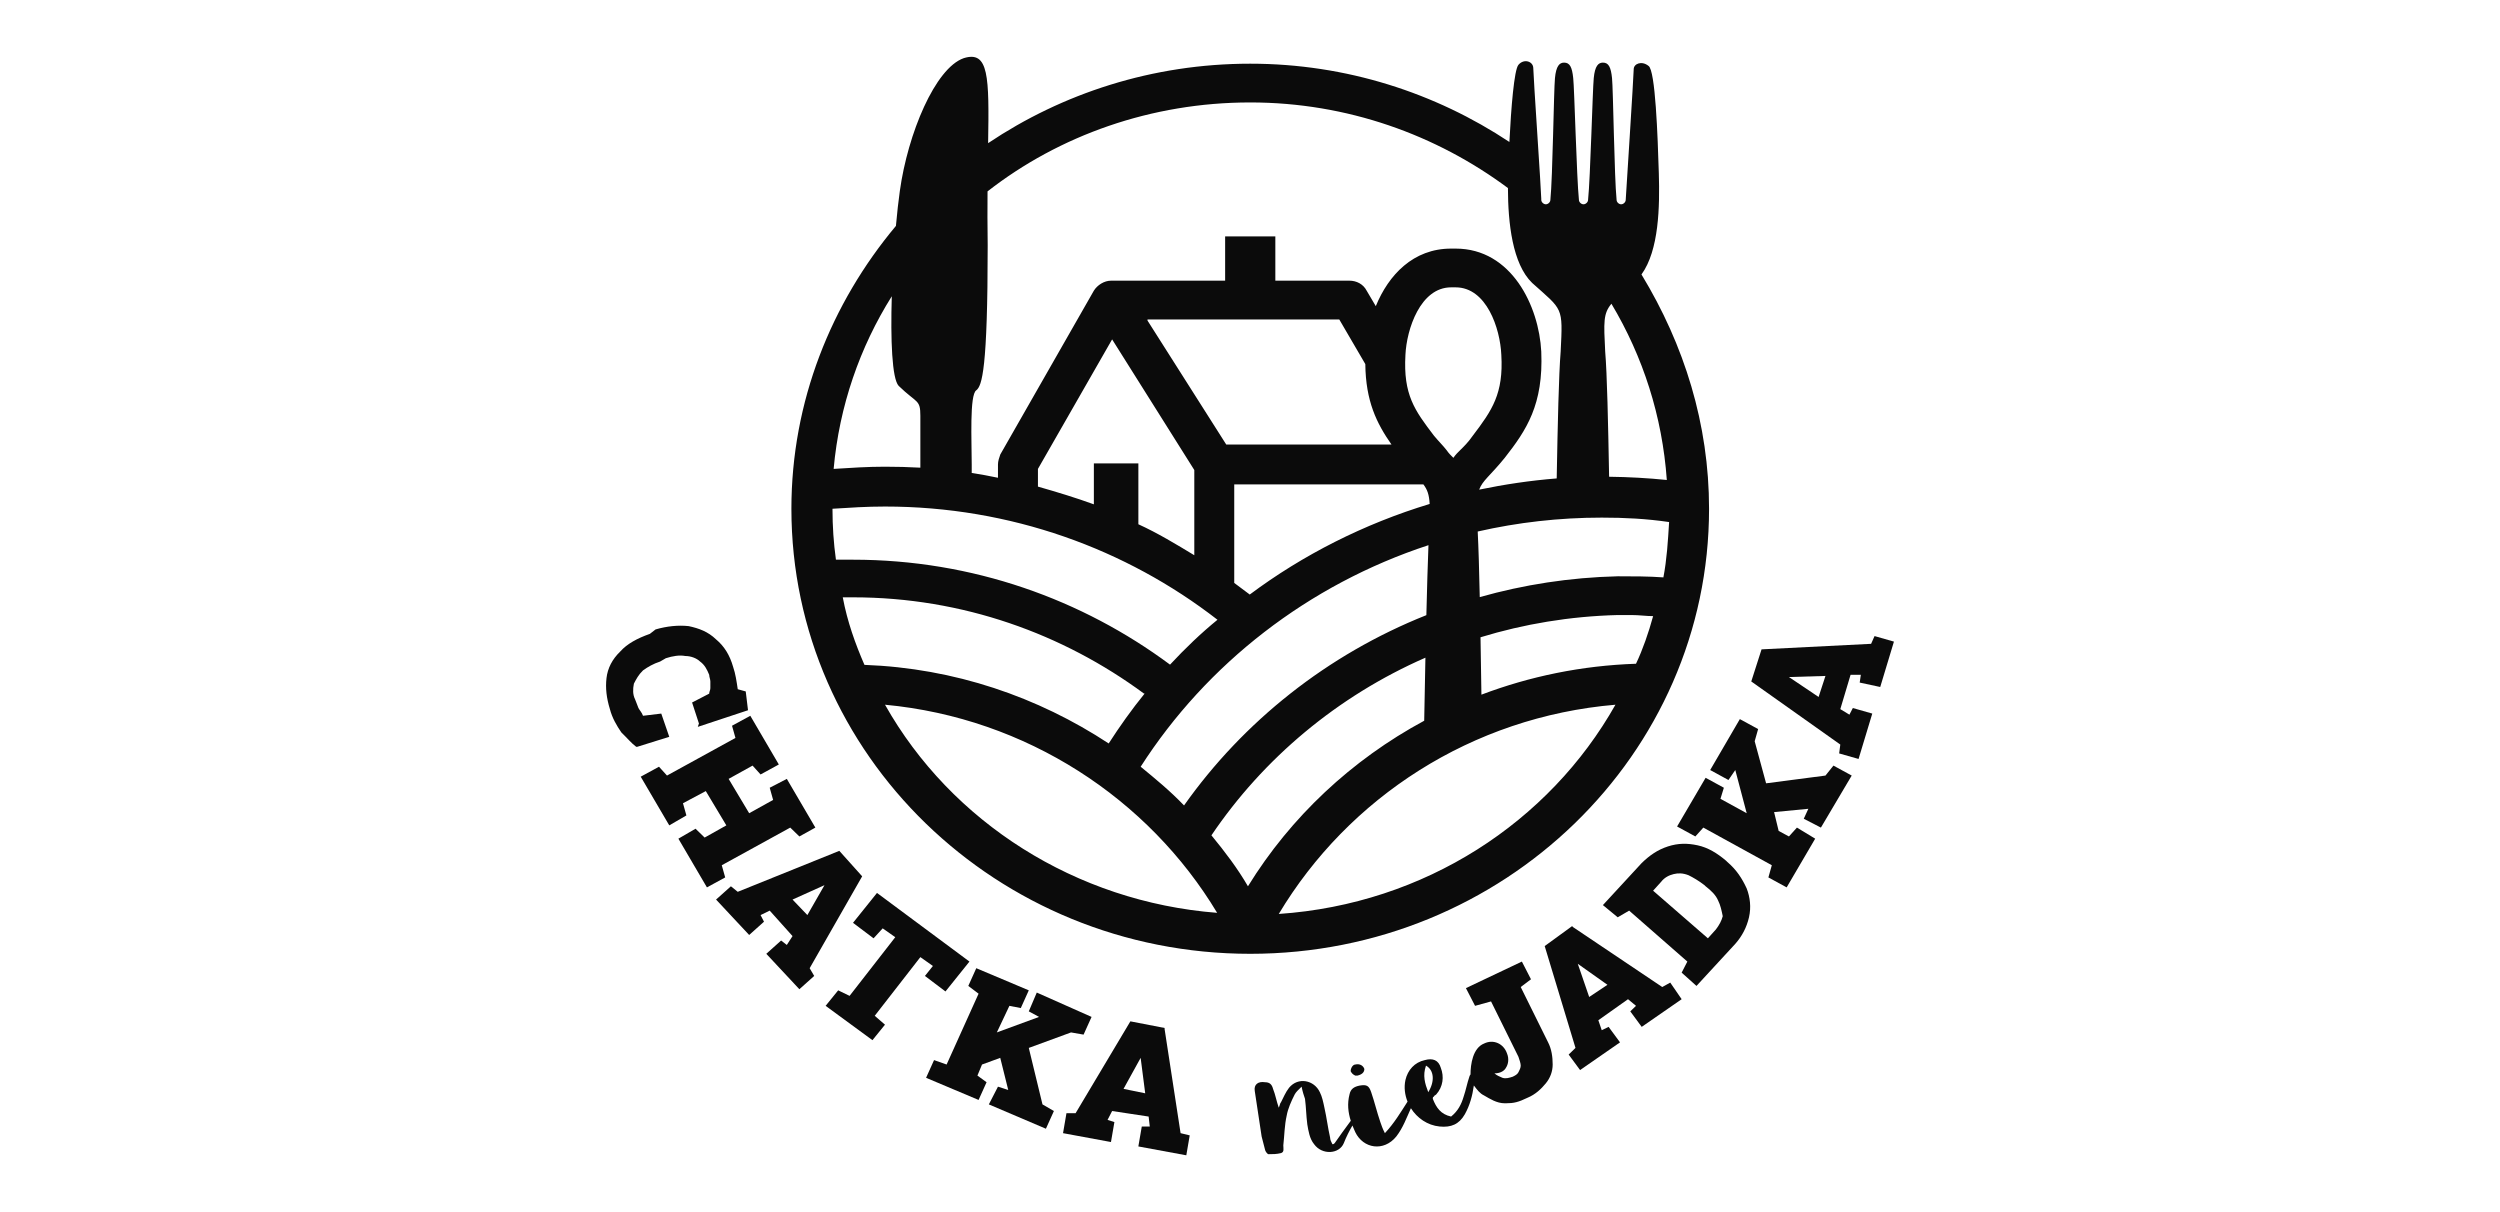 <?xml version="1.0" encoding="utf-8"?>
<svg xmlns="http://www.w3.org/2000/svg" fill="none" height="100%" overflow="visible" preserveAspectRatio="none" style="display: block;" viewBox="0 0 132 64" width="100%">
<g id="chatka-niejadka">
<g id="chatka-niejadka_2">
<path clip-rule="evenodd" d="M61.491 54.277V54.336L62.335 59.831L62.817 59.948L62.637 61L60.105 60.532L60.286 59.48H60.708L60.648 58.954L58.72 58.662L58.479 59.13L58.84 59.246L58.659 60.299L56.128 59.831L56.309 58.778H56.791L59.684 53.927L61.491 54.277ZM59.322 57.493L60.467 57.727L60.226 55.855L59.322 57.493Z" fill="#0B0B0B" fill-rule="evenodd"/>
<path clip-rule="evenodd" d="M80.836 51.706L80.294 52.115L81.74 55.037C81.921 55.388 81.981 55.798 81.981 56.207C81.981 56.558 81.86 56.908 81.619 57.2C81.378 57.492 81.077 57.785 80.655 57.96C80.173 58.194 79.932 58.253 79.511 58.253H79.45C79.028 58.253 78.667 58.019 78.365 57.844C78.124 57.727 78.004 57.551 77.823 57.317L77.819 57.316C77.743 57.855 77.608 58.362 77.341 58.837C77.04 59.363 76.617 59.539 76.015 59.48C75.365 59.417 74.822 59.03 74.496 58.514C74.261 59.031 74.08 59.546 73.725 60.006C73.062 60.824 71.978 60.649 71.556 59.773C71.502 59.658 71.453 59.542 71.408 59.427C71.24 59.721 71.082 60.025 70.953 60.358C70.712 60.942 69.808 60.999 69.386 60.415C69.145 60.123 69.085 59.714 69.025 59.363C68.964 58.896 68.965 58.486 68.904 58.019C68.844 57.843 68.784 57.668 68.724 57.376C68.543 57.551 68.422 57.668 68.361 57.785C68.181 58.136 68 58.545 67.939 58.895C67.819 59.422 67.819 59.948 67.759 60.474C67.759 60.649 67.819 60.824 67.639 60.883C67.398 60.941 67.217 60.941 66.976 60.941C66.915 60.941 66.795 60.767 66.795 60.708C66.735 60.474 66.675 60.24 66.614 60.006C66.494 59.188 66.373 58.428 66.252 57.609C66.192 57.259 66.433 57.083 66.795 57.142C67.036 57.142 67.157 57.259 67.217 57.493C67.337 57.785 67.397 58.136 67.518 58.486C67.578 58.37 67.579 58.253 67.639 58.194C67.759 57.961 67.88 57.668 68.061 57.435C68.543 56.85 69.386 57.025 69.688 57.668C69.808 57.902 69.868 58.194 69.929 58.486C70.049 59.012 70.109 59.538 70.23 60.065C70.23 60.181 70.29 60.298 70.351 60.415C70.41 60.415 70.411 60.416 70.471 60.358C70.746 59.957 71.019 59.589 71.321 59.179C71.179 58.729 71.129 58.272 71.254 57.785C71.314 57.493 71.496 57.376 71.797 57.317C72.158 57.259 72.279 57.317 72.399 57.668C72.58 58.194 72.701 58.72 72.882 59.246C72.942 59.422 73.002 59.597 73.122 59.831C73.616 59.304 73.95 58.739 74.318 58.166C74.173 57.805 74.124 57.409 74.207 57.025C74.328 56.499 74.689 56.09 75.231 55.973C75.653 55.856 75.955 55.973 76.075 56.382C76.256 56.849 76.196 57.376 75.834 57.785C75.774 57.843 75.714 57.844 75.714 57.902C75.654 57.902 75.653 57.96 75.653 58.019C75.834 58.486 76.076 58.837 76.618 58.954C76.98 58.662 77.16 58.311 77.28 57.902C77.401 57.552 77.462 57.2 77.582 56.85C77.582 56.822 77.608 56.782 77.643 56.729C77.643 56.202 77.764 55.329 78.365 55.096C78.847 54.862 79.389 55.096 79.57 55.622C79.691 55.914 79.631 56.206 79.511 56.382C79.451 56.499 79.269 56.674 78.908 56.674C79.029 56.791 79.209 56.85 79.329 56.908C79.51 56.967 79.691 56.908 79.872 56.85C79.992 56.791 80.113 56.733 80.173 56.616C80.233 56.499 80.294 56.382 80.294 56.265C80.294 56.148 80.233 55.973 80.173 55.798L78.727 52.875L77.883 53.108L77.401 52.173L80.355 50.771L80.836 51.706ZM75.292 56.265C75.111 56.791 75.231 57.2 75.412 57.668C75.774 57.084 75.714 56.498 75.292 56.265Z" fill="#0B0B0B" fill-rule="evenodd"/>
<path d="M54.32 52.29L53.898 53.226L53.296 53.108L52.633 54.512L54.862 53.693L54.32 53.4L54.742 52.407L57.635 53.693L57.213 54.628L56.55 54.512L54.32 55.33L55.043 58.312L55.646 58.662L55.224 59.597L52.211 58.312L52.693 57.376L53.235 57.551L52.813 55.855L51.85 56.207L51.608 56.791L52.091 57.142L51.669 58.077L48.897 56.908L49.318 55.973L49.981 56.207L51.669 52.466L51.126 52.057L51.548 51.121L54.32 52.29Z" fill="#0B0B0B"/>
<path d="M71.556 56.207C71.797 56.149 71.978 56.265 72.038 56.441C72.038 56.616 71.917 56.733 71.676 56.791H71.556C71.435 56.733 71.375 56.675 71.314 56.558C71.314 56.441 71.374 56.323 71.435 56.265C71.435 56.265 71.496 56.207 71.556 56.207Z" fill="#0B0B0B"/>
<path clip-rule="evenodd" d="M83.066 48.958L87.767 52.115L88.189 51.881L88.791 52.758L86.682 54.219L86.079 53.4L86.381 53.108L85.959 52.758L84.392 53.868L84.572 54.395L84.935 54.219L85.537 55.037L83.428 56.499L82.825 55.681L83.186 55.33L81.56 49.952L83.006 48.9L83.066 48.958ZM83.909 52.641L84.874 51.998L83.307 50.888L83.909 52.641Z" fill="#0B0B0B" fill-rule="evenodd"/>
<path d="M51.187 50.771L49.921 52.349L48.836 51.53L49.258 51.004L48.595 50.536L46.185 53.635L46.727 54.103L46.065 54.921L43.593 53.108L44.256 52.29L44.858 52.582L47.27 49.484L46.606 49.017L46.124 49.543L45.039 48.725L46.305 47.147L51.187 50.771Z" fill="#0B0B0B"/>
<path clip-rule="evenodd" d="M45.522 46.27L42.75 51.121L42.99 51.53L42.207 52.231L40.46 50.361L41.243 49.66L41.544 49.894L41.846 49.426L40.641 48.081L40.158 48.316L40.339 48.666L39.556 49.367L37.808 47.497L38.592 46.796L38.953 47.088L44.316 44.925L45.522 46.27ZM41.846 47.497L42.629 48.316L43.533 46.737L41.846 47.497Z" fill="#0B0B0B" fill-rule="evenodd"/>
<path clip-rule="evenodd" d="M88.067 44.691C88.61 44.516 89.092 44.516 89.635 44.633C90.177 44.75 90.659 45.042 91.142 45.451L91.201 45.51C91.683 45.919 91.985 46.386 92.226 46.912C92.406 47.38 92.467 47.907 92.347 48.433C92.226 48.959 91.985 49.426 91.623 49.835L89.574 52.057L88.791 51.355L89.092 50.771L86.019 48.081L85.416 48.433L84.633 47.789L86.682 45.568C87.103 45.159 87.525 44.867 88.067 44.691ZM89.152 46.211C88.851 46.094 88.61 46.094 88.369 46.152C88.128 46.211 87.887 46.328 87.706 46.562L87.284 47.029L90.177 49.543L90.599 49.075C90.779 48.842 90.901 48.608 90.961 48.374C90.901 48.082 90.84 47.789 90.72 47.556C90.599 47.264 90.358 47.03 90.057 46.796L89.996 46.737C89.695 46.504 89.393 46.328 89.152 46.211Z" fill="#0B0B0B" fill-rule="evenodd"/>
<path clip-rule="evenodd" d="M50.885 3.071C52.212 2.656 52.23 4.04 52.173 7.558C56.086 4.936 60.839 3.363 66.012 3.363C71.084 3.363 75.801 4.912 79.696 7.496C79.786 5.698 79.946 3.688 80.174 3.422C80.475 3.072 80.957 3.247 80.957 3.598C80.957 3.95 81.379 10.143 81.379 10.495V10.554C81.379 10.671 81.5 10.787 81.62 10.787C81.74 10.787 81.86 10.671 81.86 10.554C81.981 9.385 82.041 4.711 82.102 4.124C82.162 3.481 82.343 3.306 82.584 3.306C82.885 3.306 83.006 3.54 83.066 4.124C83.127 4.652 83.247 9.385 83.367 10.554C83.367 10.671 83.488 10.787 83.608 10.787C83.729 10.787 83.85 10.671 83.85 10.554C83.97 9.443 84.09 4.711 84.15 4.124C84.211 3.481 84.392 3.306 84.633 3.306C84.934 3.306 85.055 3.54 85.115 4.124C85.175 4.652 85.236 9.385 85.356 10.554C85.356 10.671 85.476 10.787 85.597 10.787C85.717 10.787 85.838 10.671 85.838 10.554C85.838 10.554 86.26 3.952 86.26 3.656C86.26 3.364 86.681 3.189 87.043 3.481C87.404 3.715 87.526 7.163 87.586 9.15C87.639 10.908 87.597 13.214 86.67 14.492C88.93 18.213 90.238 22.393 90.238 26.862C90.238 39.839 79.39 50.361 66.012 50.361C52.633 50.361 41.786 39.839 41.786 26.862C41.786 21.206 43.885 16.015 47.305 11.928C47.367 11.237 47.437 10.606 47.511 10.086C47.933 7.047 49.378 3.598 50.885 3.071ZM85.296 37.209C77.703 37.852 71.195 42.119 67.519 48.257C75.232 47.731 81.801 43.405 85.296 37.209ZM46.728 37.209C50.223 43.405 56.792 47.614 64.265 48.198C60.649 42.178 54.2 37.91 46.728 37.209ZM75.262 34.726C70.621 36.758 66.707 40.043 63.963 44.106C64.686 44.983 65.349 45.861 65.892 46.796C68.146 43.141 71.365 40.12 75.198 38.055C75.216 36.989 75.238 35.851 75.262 34.726ZM75.423 28.785C69.076 30.867 63.71 35.052 60.227 40.483C61.01 41.126 61.794 41.769 62.517 42.528C65.65 38.098 70.082 34.562 75.312 32.48C75.347 31.053 75.384 29.753 75.423 28.785ZM44.498 31.539C44.739 32.825 45.161 33.994 45.643 35.105C50.403 35.28 54.803 36.8 58.539 39.255C59.118 38.357 59.753 37.46 60.442 36.614C60.433 36.62 60.422 36.624 60.407 36.624C56.129 33.468 50.825 31.539 45.04 31.539H44.498ZM85.417 32.474C82.893 32.539 80.463 32.947 78.171 33.648C78.188 34.643 78.204 35.673 78.219 36.678C80.766 35.713 83.514 35.142 86.381 35.046C86.742 34.286 87.044 33.409 87.285 32.532C86.924 32.532 86.561 32.474 86.14 32.474H85.417ZM46.728 26.745C45.763 26.745 44.859 26.804 43.955 26.862C43.955 27.798 44.016 28.675 44.137 29.552H45.04C51.361 29.552 57.141 31.651 61.778 35.093C62.569 34.242 63.405 33.439 64.286 32.721L64.282 32.723C59.461 28.982 53.357 26.745 46.728 26.745ZM84.573 27.33C82.322 27.33 80.129 27.584 78.023 28.064C78.066 28.891 78.101 30.118 78.131 31.527C80.446 30.872 82.887 30.489 85.417 30.428C86.2 30.428 87.044 30.428 87.827 30.486C88.008 29.551 88.069 28.557 88.129 27.564C86.924 27.388 85.778 27.33 84.573 27.33ZM65.168 30.779C65.409 30.955 65.744 31.214 65.985 31.39C65.985 31.39 65.982 31.393 65.981 31.396C68.797 29.292 72.036 27.655 75.486 26.609C75.458 26.103 75.358 25.845 75.155 25.576H65.168V30.779ZM54.803 24.758V25.693C55.827 25.986 56.792 26.278 57.756 26.629V24.466H60.106V27.681C61.131 28.148 62.095 28.733 63.059 29.317V24.817L58.72 17.919L54.803 24.758ZM66.012 5.409C60.792 5.409 55.931 7.148 52.142 10.105C52.135 10.969 52.134 11.917 52.15 12.95C52.15 19.496 51.849 20.373 51.548 20.608C51.186 20.841 51.307 23.297 51.307 24.524V24.973C51.772 25.044 52.235 25.128 52.693 25.226V24.524C52.693 24.349 52.754 24.174 52.815 23.998L57.756 15.347C57.937 15.055 58.299 14.82 58.66 14.82H64.687V12.482H67.338V14.82H71.255C71.617 14.82 71.978 14.996 72.159 15.347L72.642 16.166C73.318 14.511 74.625 13.126 76.618 13.126H76.858C79.811 13.126 81.258 16.165 81.379 18.562C81.499 21.367 80.595 22.712 79.45 24.174C78.683 25.121 78.281 25.364 78.1 25.853C79.429 25.578 80.799 25.371 82.194 25.261C82.246 22.405 82.304 19.767 82.403 18.562C82.524 16.166 82.523 16.399 80.897 14.938C79.854 13.926 79.623 11.777 79.619 9.929C75.845 7.123 71.134 5.409 66.012 5.409ZM85.083 16.038C84.648 16.56 84.676 17.007 84.754 18.562C84.853 19.719 84.91 22.35 84.961 25.172C86.004 25.185 87.006 25.241 88.008 25.343C87.768 21.972 86.753 18.832 85.083 16.038ZM47.086 15.643C45.4 18.331 44.317 21.428 44.016 24.758C44.92 24.699 45.824 24.642 46.728 24.642C47.356 24.642 47.978 24.659 48.595 24.693V21.952C48.595 21.076 48.414 21.309 47.45 20.374C47.096 19.999 47.018 17.937 47.086 15.643ZM76.618 15.172C74.991 15.172 74.267 17.393 74.207 18.737C74.087 20.842 74.689 21.66 75.714 23.005C75.955 23.297 76.196 23.531 76.377 23.765C76.497 23.94 76.618 24.057 76.738 24.174C76.859 23.999 76.979 23.881 77.1 23.765C77.28 23.589 77.522 23.355 77.763 23.005C78.787 21.66 79.39 20.783 79.27 18.737C79.209 17.334 78.486 15.172 76.858 15.172H76.618ZM60.588 16.925L64.746 23.472H73.471C72.683 22.344 72.11 21.181 72.089 19.224L70.713 16.866H60.588V16.925Z" fill="#0B0B0B" fill-rule="evenodd"/>
<path d="M41.122 40.365L40.158 40.892L39.736 40.424L38.471 41.125L39.556 42.938L40.821 42.236L40.641 41.593L41.544 41.125L43.051 43.697L42.207 44.165L41.725 43.697L38.109 45.685L38.29 46.328L37.326 46.854L35.819 44.282L36.724 43.756L37.205 44.224L38.351 43.58L37.266 41.769L36.061 42.411L36.241 43.055L35.337 43.58L33.83 41.009L34.795 40.483L35.217 40.95L38.832 38.963L38.651 38.319L39.616 37.793L41.122 40.365Z" fill="#0B0B0B"/>
<path d="M92.829 38.495L92.647 39.138L93.25 41.359L96.384 40.95L96.806 40.424L97.77 40.95L96.144 43.697L95.239 43.23L95.481 42.704L93.672 42.879L93.913 43.873L94.456 44.165L94.878 43.697L95.842 44.282L94.335 46.854L93.371 46.328L93.552 45.685L89.936 43.697L89.514 44.165L88.55 43.639L90.057 41.067L91.02 41.593L90.84 42.178L92.226 42.938L91.623 40.658L91.262 41.184L90.298 40.658L91.864 37.969L92.829 38.495Z" fill="#0B0B0B"/>
<path clip-rule="evenodd" d="M100 33.877L99.276 36.273L98.192 36.04L98.252 35.631H97.71L97.168 37.442L97.649 37.735L97.83 37.384L98.856 37.677L98.132 40.073L97.107 39.781L97.168 39.313L92.467 35.981L93.01 34.286L98.795 33.994L98.976 33.585L100 33.877ZM94.456 35.747L96.022 36.8L96.384 35.69L94.456 35.747Z" fill="#0B0B0B" fill-rule="evenodd"/>
<path d="M34.614 33.234C35.217 33.059 35.819 33 36.361 33.059C36.904 33.175 37.386 33.351 37.808 33.76C38.23 34.111 38.531 34.579 38.712 35.222C38.833 35.572 38.893 35.982 38.953 36.391L39.375 36.508L39.495 37.501L36.844 38.378L36.904 38.202L36.542 37.092L37.446 36.624C37.447 36.507 37.507 36.449 37.507 36.332V35.981C37.507 35.865 37.446 35.748 37.446 35.631C37.326 35.339 37.205 35.104 36.964 34.929C36.783 34.754 36.482 34.637 36.181 34.637C35.88 34.578 35.518 34.637 35.156 34.754L34.855 34.929C34.494 35.046 34.192 35.221 33.951 35.397C33.71 35.63 33.589 35.865 33.469 36.099C33.409 36.391 33.409 36.683 33.529 36.917C33.59 37.092 33.65 37.209 33.71 37.384C33.77 37.501 33.891 37.618 33.951 37.793L34.915 37.677L35.337 38.904L33.65 39.43H33.59C33.349 39.254 33.107 38.962 32.806 38.67C32.565 38.319 32.324 37.91 32.203 37.442C32.023 36.858 31.962 36.332 32.023 35.806C32.083 35.28 32.324 34.812 32.746 34.403C33.108 33.994 33.65 33.702 34.313 33.468L34.614 33.234Z" fill="#0B0B0B"/>
</g>
</g>
</svg>
